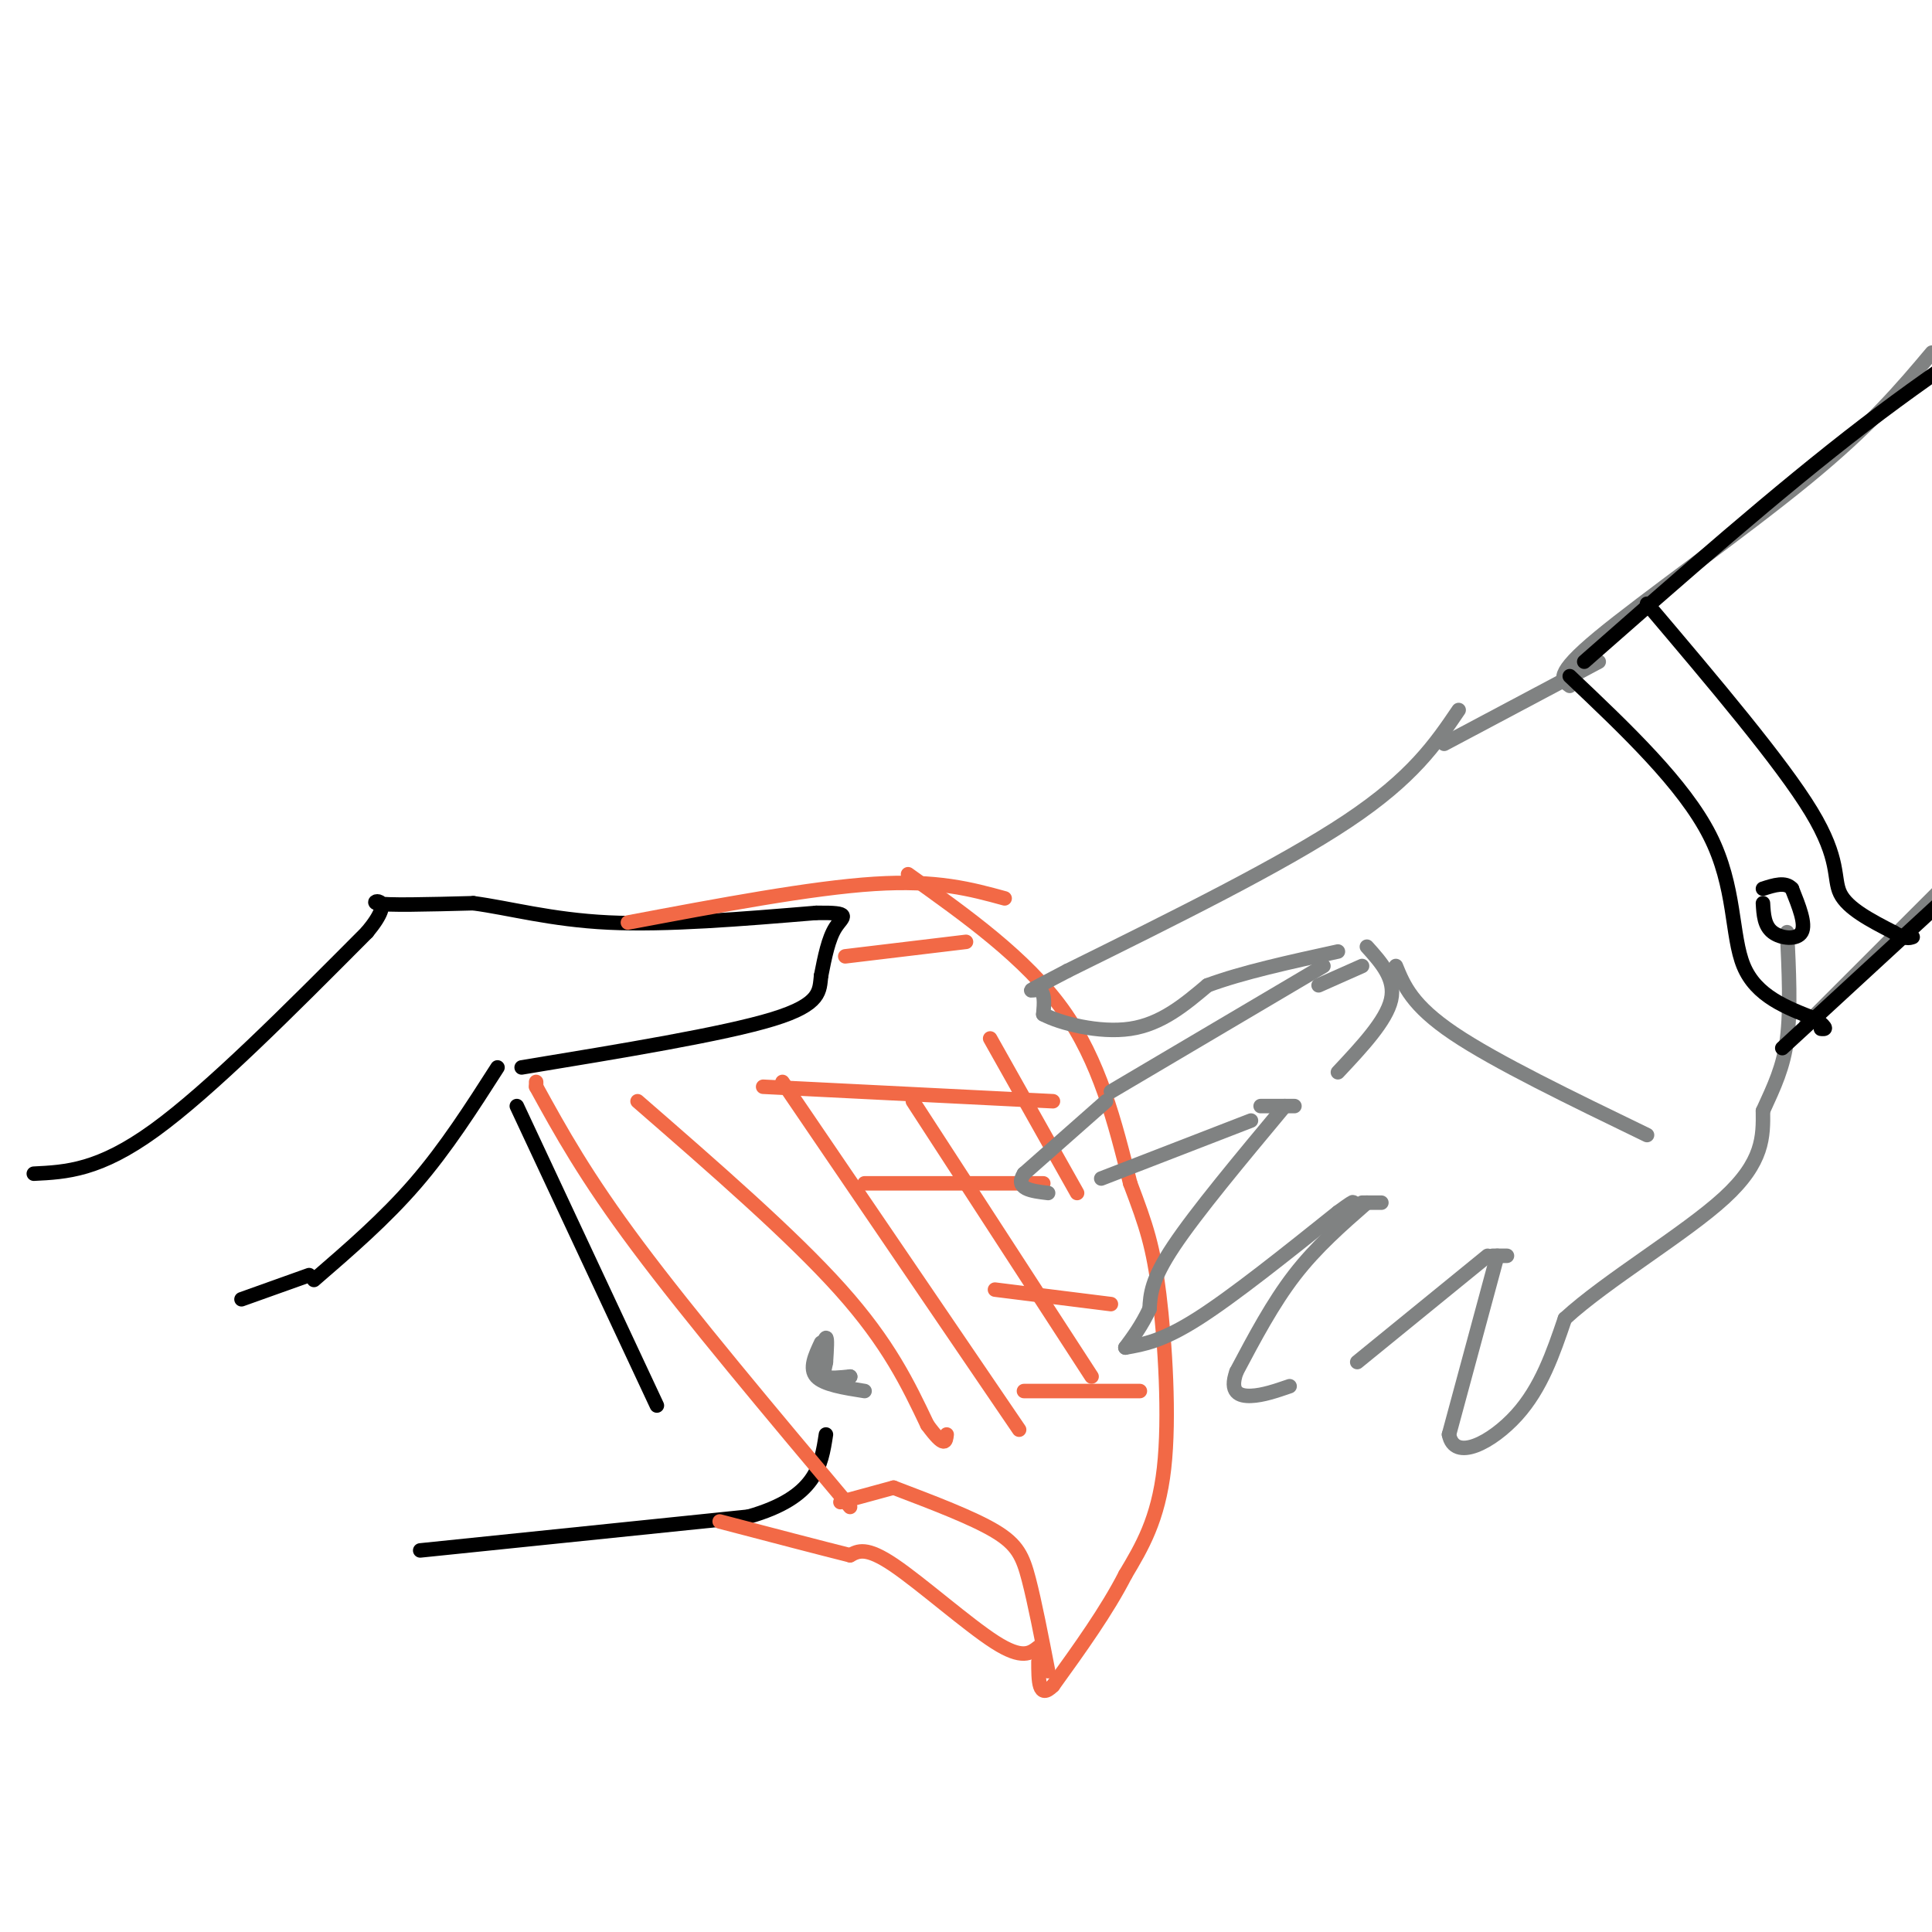 <svg viewBox='0 0 400 400' version='1.1' xmlns='http://www.w3.org/2000/svg' xmlns:xlink='http://www.w3.org/1999/xlink'><g fill='none' stroke='#000000' stroke-width='3' stroke-linecap='round' stroke-linejoin='round'><path d='M7,243c6.750,-0.333 13.500,-0.667 25,-9c11.500,-8.333 27.750,-24.667 44,-41'/><path d='M76,193c6.400,-7.711 0.400,-6.489 2,-6c1.600,0.489 10.800,0.244 20,0'/><path d='M98,187c7.422,0.978 15.978,3.422 28,4c12.022,0.578 27.511,-0.711 43,-2'/><path d='M169,189c7.711,-0.089 5.489,0.689 4,3c-1.489,2.311 -2.244,6.156 -3,10'/><path d='M170,202c-0.378,3.111 0.178,5.889 -10,9c-10.178,3.111 -31.089,6.556 -52,10'/><path d='M103,221c-5.333,8.333 -10.667,16.667 -17,24c-6.333,7.333 -13.667,13.667 -21,20'/><path d='M64,264c0.000,0.000 -14.000,5.000 -14,5'/><path d='M87,321c0.000,0.000 68.000,-7.000 68,-7'/><path d='M155,314c14.000,-4.000 15.000,-10.500 16,-17'/></g>
<g fill='none' stroke='#f26946' stroke-width='3' stroke-linecap='round' stroke-linejoin='round'><path d='M111,224c0.000,0.000 0.000,1.000 0,1'/><path d='M111,225c5.083,9.250 10.167,18.500 21,33c10.833,14.500 27.417,34.250 44,54'/><path d='M174,311c0.000,0.000 11.000,-3.000 11,-3'/><path d='M185,308c8.178,3.111 16.356,6.222 21,9c4.644,2.778 5.756,5.222 7,10c1.244,4.778 2.622,11.889 4,19'/><path d='M175,198c0.000,0.000 25.000,-3.000 25,-3'/><path d='M130,191c19.000,-3.583 38.000,-7.167 51,-8c13.000,-0.833 20.000,1.083 27,3'/><path d='M188,181c12.167,8.667 24.333,17.333 32,28c7.667,10.667 10.833,23.333 14,36'/><path d='M234,245c3.369,8.893 4.792,13.125 6,23c1.208,9.875 2.202,25.393 1,36c-1.202,10.607 -4.601,16.304 -8,22'/><path d='M233,326c-3.833,7.500 -9.417,15.250 -15,23'/><path d='M218,349c-3.000,3.000 -3.000,-1.000 -3,-5'/><path d='M215,341c-1.667,1.311 -3.333,2.622 -9,-1c-5.667,-3.622 -15.333,-12.178 -21,-16c-5.667,-3.822 -7.333,-2.911 -9,-2'/><path d='M176,322c-6.000,-1.500 -16.500,-4.250 -27,-7'/><path d='M132,228c16.000,13.917 32.000,27.833 42,39c10.000,11.167 14.000,19.583 18,28'/><path d='M192,295c3.667,5.000 3.833,3.500 4,2'/><path d='M158,225c0.000,0.000 60.000,3.000 60,3'/><path d='M179,245c0.000,0.000 37.000,0.000 37,0'/><path d='M206,267c0.000,0.000 24.000,3.000 24,3'/><path d='M212,288c0.000,0.000 24.000,0.000 24,0'/><path d='M162,224c0.000,0.000 49.000,72.000 49,72'/><path d='M189,228c0.000,0.000 37.000,57.000 37,57'/><path d='M205,215c0.000,0.000 18.000,32.000 18,32'/></g>
<g fill='none' stroke='#000000' stroke-width='3' stroke-linecap='round' stroke-linejoin='round'><path d='M107,229c0.000,0.000 29.000,62.000 29,62'/></g>
<g fill='none' stroke='#808282' stroke-width='3' stroke-linecap='round' stroke-linejoin='round'><path d='M302,147c-4.750,7.000 -9.500,14.000 -23,23c-13.500,9.000 -35.750,20.000 -58,31'/><path d='M221,201c-10.400,5.489 -7.400,3.711 -6,4c1.400,0.289 1.200,2.644 1,5'/><path d='M216,210c3.444,1.844 11.556,3.956 18,3c6.444,-0.956 11.222,-4.978 16,-9'/><path d='M250,204c7.167,-2.667 17.083,-4.833 27,-7'/><path d='M283,196c3.000,3.333 6.000,6.667 5,11c-1.000,4.333 -6.000,9.667 -11,15'/><path d='M282,200c0.000,0.000 -9.000,4.000 -9,4'/><path d='M289,200c1.667,4.083 3.333,8.167 12,14c8.667,5.833 24.333,13.417 40,21'/><path d='M274,200c0.000,0.000 -44.000,26.000 -44,26'/><path d='M229,228c0.000,0.000 -17.000,15.000 -17,15'/><path d='M212,243c-2.000,3.167 1.500,3.583 5,4'/><path d='M228,244c0.000,0.000 31.000,-12.000 31,-12'/><path d='M261,229c0.000,0.000 7.000,0.000 7,0'/><path d='M266,229c-9.167,11.000 -18.333,22.000 -23,29c-4.667,7.000 -4.833,10.000 -5,13'/><path d='M238,271c-1.667,3.500 -3.333,5.750 -5,8'/><path d='M233,279c3.833,-0.667 7.667,-1.333 15,-6c7.333,-4.667 18.167,-13.333 29,-22'/><path d='M277,251c5.000,-3.667 3.000,-1.833 1,0'/><path d='M282,249c0.000,0.000 4.000,0.000 4,0'/><path d='M283,249c-5.250,4.583 -10.500,9.167 -15,15c-4.500,5.833 -8.250,12.917 -12,20'/><path d='M256,284c-1.556,4.311 0.556,5.089 3,5c2.444,-0.089 5.222,-1.044 8,-2'/><path d='M281,282c0.000,0.000 27.000,-22.000 27,-22'/><path d='M309,260c0.000,0.000 3.000,0.000 3,0'/><path d='M310,260c0.000,0.000 -10.000,37.000 -10,37'/><path d='M300,297c1.111,5.756 8.889,1.644 14,-4c5.111,-5.644 7.556,-12.822 10,-20'/><path d='M324,273c8.533,-7.867 24.867,-17.533 33,-25c8.133,-7.467 8.067,-12.733 8,-18'/><path d='M365,230c2.356,-5.156 4.244,-9.044 5,-15c0.756,-5.956 0.378,-13.978 0,-22'/><path d='M299,154c0.000,0.000 32.000,-17.000 32,-17'/><path d='M325,142c-1.667,-1.133 -3.333,-2.267 6,-10c9.333,-7.733 29.667,-22.067 43,-33c13.333,-10.933 19.667,-18.467 26,-26'/><path d='M374,212c0.000,0.000 35.000,-35.000 35,-35'/></g>
<g fill='none' stroke='#000000' stroke-width='3' stroke-linecap='round' stroke-linejoin='round'><path d='M325,140c11.800,11.178 23.600,22.356 29,33c5.400,10.644 4.400,20.756 7,27c2.600,6.244 8.800,8.622 15,11'/><path d='M376,211c2.667,2.167 1.833,2.083 1,2'/><path d='M369,217c0.000,0.000 38.000,-35.000 38,-35'/><path d='M328,137c20.083,-17.667 40.167,-35.333 58,-49c17.833,-13.667 33.417,-23.333 49,-33'/><path d='M341,125c13.933,16.444 27.867,32.889 34,43c6.133,10.111 4.467,13.889 6,17c1.533,3.111 6.267,5.556 11,8'/><path d='M392,193c2.500,1.500 3.250,1.250 4,1'/><path d='M365,187c0.133,2.333 0.267,4.667 2,6c1.733,1.333 5.067,1.667 6,0c0.933,-1.667 -0.533,-5.333 -2,-9'/><path d='M371,184c-1.333,-1.500 -3.667,-0.750 -6,0'/></g>
<g fill='none' stroke='#808282' stroke-width='3' stroke-linecap='round' stroke-linejoin='round'><path d='M170,278c-1.250,2.667 -2.500,5.333 -1,7c1.500,1.667 5.750,2.333 10,3'/><path d='M169,283c0.833,-2.917 1.667,-5.833 2,-6c0.333,-0.167 0.167,2.417 0,5'/><path d='M171,282c-0.222,1.444 -0.778,2.556 0,3c0.778,0.444 2.889,0.222 5,0'/><path d='M176,285c0.333,0.167 -1.333,0.583 -3,1'/></g>
</svg>
